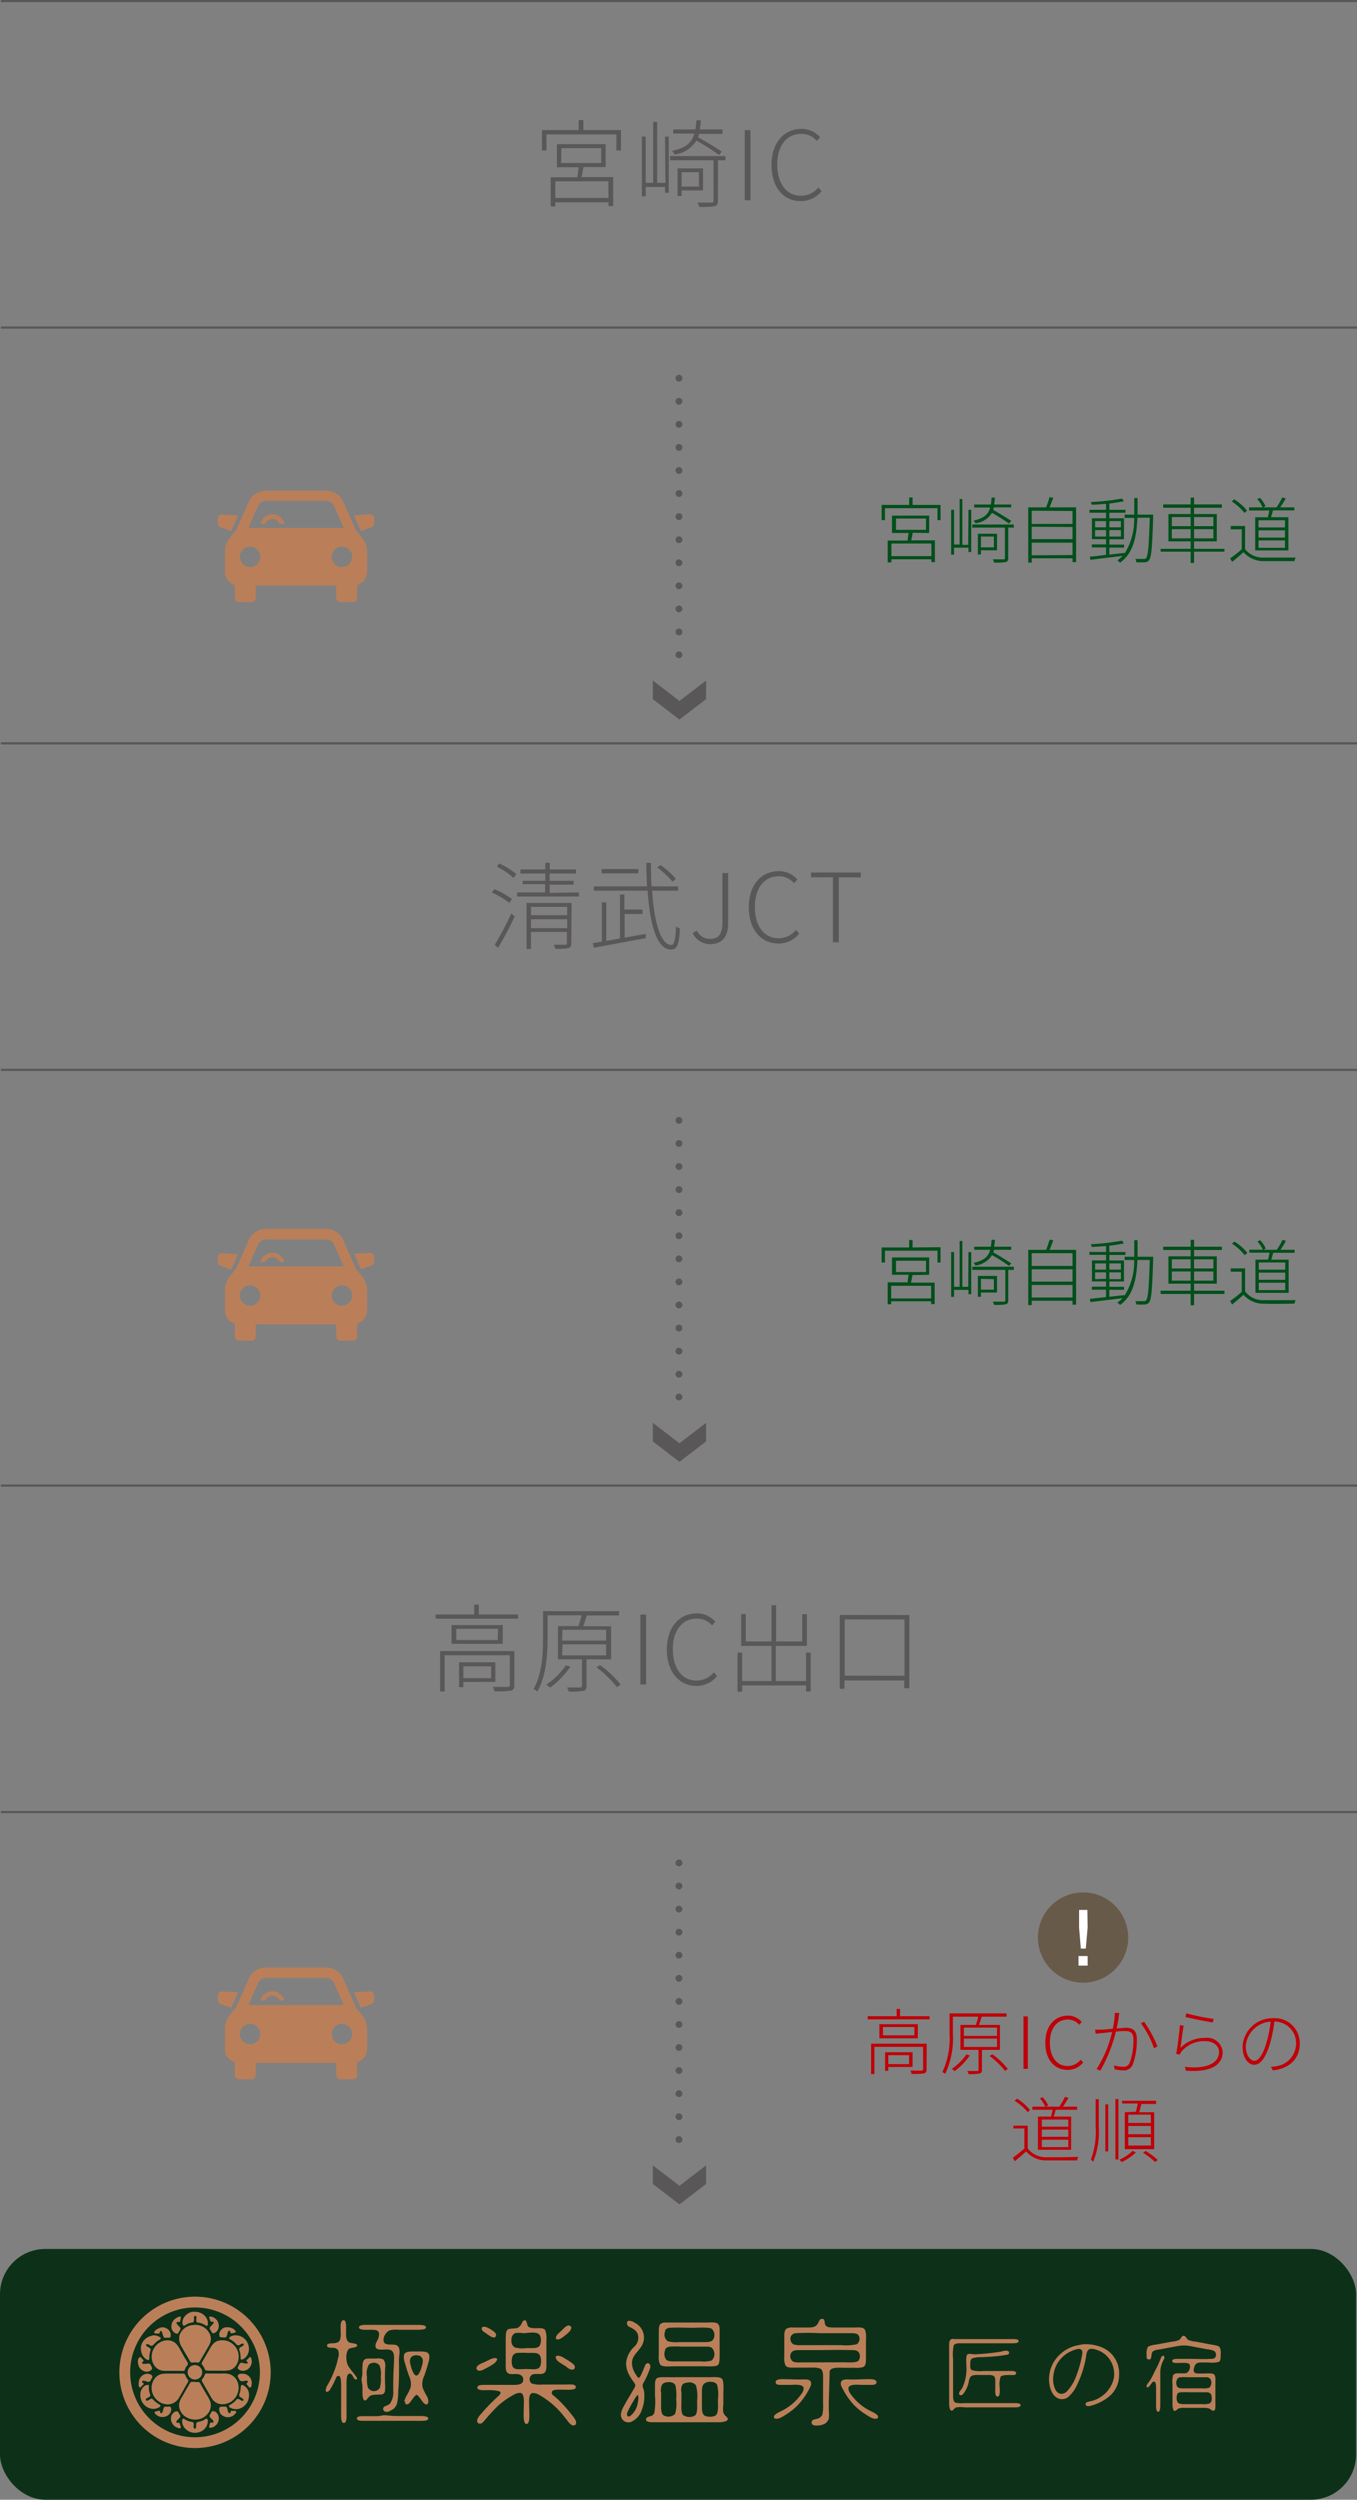 <?xml version="1.0" encoding="UTF-8"?>
<svg xmlns="http://www.w3.org/2000/svg" id="レイヤー_1" data-name="レイヤー 1" viewBox="0 0 163.57 301.2">
  <rect x="0" y="0" width="163.57" height="301.2" fill="#808080" stroke="none"/>
  <defs>
    <style>.cls-1,.cls-11{fill:#ba7f59;}.cls-2,.cls-5,.cls-6{fill:none;stroke:#595757;}.cls-2{stroke-miterlimit:10;stroke-width:0.26px;}.cls-3{fill:#595757;}.cls-4{fill:#004f1a;}.cls-5,.cls-6{stroke-linecap:round;stroke-linejoin:round;stroke-width:0.82px;}.cls-6{stroke-dasharray:0 2.78;}.cls-7{fill:#685a49;}.cls-8{fill:#fff;}.cls-9{fill:#bf0008;}.cls-10{fill:#0d3118;}.cls-11{fill-rule:evenodd;}</style>
  </defs>
  <path class="cls-1" d="M32.84,61.83A1.5,1.5,0,0,0,31.38,63h.56a1,1,0,0,1,.9-.6,1,1,0,0,1,.9.6h.55A1.5,1.5,0,0,0,32.84,61.83Z" transform="translate(0 0.13)"></path>
  <path class="cls-1" d="M28.68,62l-1.89-.13a.51.51,0,0,0-.53.5v.56a.51.51,0,0,0,.34.47l1.26.45Z" transform="translate(0 0.13)"></path>
  <path class="cls-1" d="M44.57,61.83,42.68,62l.82,1.85,1.27-.45a.5.5,0,0,0,.33-.47v-.56A.5.5,0,0,0,44.57,61.83Z" transform="translate(0 0.13)"></path>
  <path class="cls-1" d="M42.93,63.83l-1.49-3.37A2.28,2.28,0,0,0,39.3,59H32.07a2.29,2.29,0,0,0-2.15,1.51L28.49,63.7l-.8,1a2.65,2.65,0,0,0-.58,1.65v2.41a1.69,1.69,0,0,0,1.2,1.61v1.56a.49.49,0,0,0,.5.49h1.52a.49.49,0,0,0,.49-.49V70.43h9.72v1.49a.49.49,0,0,0,.5.49h1.52a.49.49,0,0,0,.49-.49V70.36a1.69,1.69,0,0,0,1.2-1.61V66.36a2.65,2.65,0,0,0-.61-1.69ZM31.07,60.92v0a1,1,0,0,1,1-.7H39.3a1,1,0,0,1,1,.7v0l1.14,2.56H29.94Zm-.93,7.28A1.23,1.23,0,1,1,31.37,67,1.24,1.24,0,0,1,30.14,68.2Zm11.08,0A1.23,1.23,0,1,1,42.45,67,1.23,1.23,0,0,1,41.22,68.2Z" transform="translate(0 0.13)"></path>
  <path class="cls-1" d="M32.84,150.82a1.51,1.51,0,0,0-1.46,1.12h.56a1,1,0,0,1,.9-.59,1,1,0,0,1,.9.59h.55A1.51,1.51,0,0,0,32.84,150.82Z" transform="translate(0 0.13)"></path>
  <path class="cls-1" d="M28.68,151l-1.89-.12a.5.5,0,0,0-.53.49v.56a.5.5,0,0,0,.34.47l1.26.45Z" transform="translate(0 0.13)"></path>
  <path class="cls-1" d="M44.57,150.83l-1.89.12.82,1.85,1.27-.45a.49.49,0,0,0,.33-.47v-.56A.49.49,0,0,0,44.57,150.83Z" transform="translate(0 0.13)"></path>
  <path class="cls-1" d="M42.93,152.82l-1.49-3.37a2.28,2.28,0,0,0-2.14-1.51H32.07a2.29,2.29,0,0,0-2.15,1.51l-1.43,3.24-.8,1a2.67,2.67,0,0,0-.58,1.65v2.41a1.69,1.69,0,0,0,1.2,1.61v1.56a.49.49,0,0,0,.5.49h1.52a.49.49,0,0,0,.49-.49v-1.49h9.72v1.49a.49.49,0,0,0,.5.49h1.52a.49.49,0,0,0,.49-.49v-1.56a1.69,1.69,0,0,0,1.2-1.61v-2.39a2.65,2.65,0,0,0-.61-1.69Zm-11.86-2.91v0a1,1,0,0,1,1-.7H39.3a1,1,0,0,1,1,.7v0l1.14,2.56H29.94Zm-.93,7.29a1.23,1.23,0,0,1,0-2.46,1.23,1.23,0,1,1,0,2.46Zm11.08,0A1.23,1.23,0,1,1,42.45,156,1.24,1.24,0,0,1,41.22,157.2Z" transform="translate(0 0.13)"></path>
  <path class="cls-1" d="M32.84,239.81a1.51,1.51,0,0,0-1.46,1.12h.56a1,1,0,0,1,.9-.59,1,1,0,0,1,.9.59h.55A1.51,1.51,0,0,0,32.84,239.81Z" transform="translate(0 0.13)"></path>
  <path class="cls-1" d="M28.68,239.94l-1.89-.12a.5.5,0,0,0-.53.49v.57a.52.52,0,0,0,.34.47l1.26.44Z" transform="translate(0 0.13)"></path>
  <path class="cls-1" d="M44.57,239.82l-1.89.12.82,1.85,1.27-.44a.51.51,0,0,0,.33-.47v-.57A.49.49,0,0,0,44.57,239.82Z" transform="translate(0 0.13)"></path>
  <path class="cls-1" d="M42.93,241.82l-1.49-3.38a2.27,2.27,0,0,0-2.14-1.5H32.07a2.28,2.28,0,0,0-2.15,1.5l-1.43,3.25-.8,1a2.67,2.67,0,0,0-.58,1.65v2.42a1.68,1.68,0,0,0,1.2,1.6v1.56a.49.49,0,0,0,.5.49h1.52a.49.49,0,0,0,.49-.49v-1.49h9.72v1.49a.49.49,0,0,0,.5.49h1.52a.49.49,0,0,0,.49-.49v-1.56a1.68,1.68,0,0,0,1.2-1.6v-2.4a2.7,2.7,0,0,0-.61-1.69ZM31.07,238.9v0a1,1,0,0,1,1-.7H39.3a1,1,0,0,1,1,.7v0l1.14,2.56H29.94Zm-.93,7.29A1.23,1.23,0,1,1,31.37,245,1.24,1.24,0,0,1,30.14,246.19Zm11.08,0A1.23,1.23,0,1,1,42.45,245,1.23,1.23,0,0,1,41.22,246.19Z" transform="translate(0 0.13)"></path>
  <line class="cls-2" x1="0.11" y1="0.13" x2="163.57" y2="0.13"></line>
  <line class="cls-2" x1="163.57" y1="39.47" x2="0.11" y2="39.47"></line>
  <line class="cls-2" x1="0.11" y1="89.57" x2="163.57" y2="89.57"></line>
  <line class="cls-2" x1="163.57" y1="128.91" x2="0.11" y2="128.91"></line>
  <line class="cls-2" x1="0.11" y1="179" x2="163.57" y2="179"></line>
  <line class="cls-2" x1="163.57" y1="218.34" x2="0.11" y2="218.34"></line>
  <path class="cls-3" d="M74.85,15.54V18H74.3V16.06H65.87V18h-.54V15.54h4.42v-1.2h.57v1.2ZM70.33,20c-.07.4-.15.84-.23,1.21h3.81v3.49h-.56v-.45H66.93v.49h-.55V21.23h3.21c.06-.37.11-.83.15-1.21H67.13V17.24H73V20Zm3,1.72H66.93v2h6.42Zm-5.69-2.21h4.83V17.72H67.66Z" transform="translate(0 0.13)"></path>
  <path class="cls-3" d="M80.16,16.33h.45v6.76h-.45V22.4H77.83v1.12h-.46V16.33h.46V21.9h.9V14.55h.48V21.9h1Zm7.28,2.85h-.9v4.88c0,.38-.09.56-.39.65a9.64,9.64,0,0,1-1.87.09,2,2,0,0,0-.21-.52c.82,0,1.49,0,1.7,0s.24-.07.24-.23V19.18H80.77v-.5h6.67Zm-.77-.64a27.16,27.16,0,0,0-2.73-1.73,3.58,3.58,0,0,1-2.63,1.67,1.35,1.35,0,0,0-.3-.42c1.67-.37,2.38-1,2.69-2.1H81.15v-.49h2.67a10.79,10.79,0,0,0,.12-1.11h.53a10.79,10.79,0,0,1-.12,1.11h2.74V16H84.25c0,.13-.07.27-.12.41A33.49,33.49,0,0,1,87,18.14Zm-4.51,4.27v.68h-.49V20.16h3.07v2.65Zm0-2.19v1.73h2.09V20.62Z" transform="translate(0 0.13)"></path>
  <path class="cls-3" d="M89.77,15.55h.69V24h-.69Z" transform="translate(0 0.13)"></path>
  <path class="cls-3" d="M93,19.75c0-2.69,1.49-4.35,3.63-4.35a2.91,2.91,0,0,1,2.21,1l-.39.45A2.35,2.35,0,0,0,96.59,16c-1.78,0-2.9,1.43-2.9,3.7s1.1,3.76,2.86,3.76a2.67,2.67,0,0,0,2.09-1l.39.44a3.14,3.14,0,0,1-2.51,1.2C94.44,24.12,93,22.44,93,19.75Z" transform="translate(0 0.13)"></path>
  <path class="cls-3" d="M61.39,108.66a10.22,10.22,0,0,0-2.11-1.25l.31-.4a9.31,9.31,0,0,1,2.12,1.19Zm-1.76,5.06a39.7,39.7,0,0,0,2-3.78l.41.35a41.73,41.73,0,0,1-2,3.78Zm.54-9.81a9.6,9.6,0,0,1,2.06,1.27l-.33.48a8.1,8.1,0,0,0-2-1.35Zm9.61,3.49v.49H62.33v-.49h3.38v-1H63V106h2.73v-.88h-3v-.49h3v-.8h.54v.8h3.16v.49H66.25V106h2.89v.46H66.25v1Zm-.92,6.12c0,.33-.08.51-.33.59a7.3,7.3,0,0,1-1.58.08,3.78,3.78,0,0,0-.19-.49c.65,0,1.2,0,1.37,0s.2,0,.2-.18v-1.36H64v2.06h-.53v-5.55h5.43ZM64,109.14v1h4.37v-1Zm4.37,2.57v-1.08H64v1.08Z" transform="translate(0 0.13)"></path>
  <path class="cls-3" d="M75.29,112.85l2.54-.45,0,.51-6.23,1.15-.16-.54,1.11-.19V108.6h.53v4.64l1.65-.29v-5.3h.53v1.81h2.18V110H75.29Zm3.31-5.66c.27,4,1.08,6.54,2.33,6.54.34,0,.49-.65.56-2.24a1.56,1.56,0,0,0,.47.27c-.11,1.91-.32,2.52-1.07,2.52-1.7,0-2.54-2.92-2.83-7.09H71.57v-.52H78c-.06-.89-.08-1.83-.1-2.83h.57c0,1,0,2,.07,2.83h3.2v.52Zm-1.66-2.09H72.52v-.52h4.42Zm4.12,1a11.39,11.39,0,0,0-1.83-1.71l.38-.29a10,10,0,0,1,1.86,1.66Z" transform="translate(0 0.13)"></path>
  <path class="cls-3" d="M83.5,112.3,84,112a1.71,1.71,0,0,0,1.6,1c1,0,1.48-.58,1.48-1.93v-6h.69v6.08c0,1.39-.59,2.48-2.15,2.48A2.29,2.29,0,0,1,83.5,112.3Z" transform="translate(0 0.13)"></path>
  <path class="cls-3" d="M90.26,109.19c0-2.69,1.49-4.35,3.63-4.35a2.94,2.94,0,0,1,2.22,1l-.4.45a2.39,2.39,0,0,0-1.82-.84c-1.78,0-2.9,1.43-2.9,3.71s1.1,3.76,2.86,3.76a2.68,2.68,0,0,0,2.09-1l.39.44a3.14,3.14,0,0,1-2.51,1.2C91.74,113.55,90.26,111.88,90.26,109.19Z" transform="translate(0 0.13)"></path>
  <path class="cls-3" d="M100.4,105.58H97.76V105h6v.59h-2.65v7.82h-.71Z" transform="translate(0 0.13)"></path>
  <path class="cls-3" d="M62.45,194.4v.51H52.52v-.51h4.64v-1.18h.55v1.18ZM62,202.91c0,.37-.09.55-.4.67a11.69,11.69,0,0,1-2,.08,1.91,1.91,0,0,0-.2-.53c.89,0,1.59,0,1.78,0s.27-.07.27-.23v-3.59H53.59v4.37h-.54v-4.87H62Zm-1.4-7.23v2.26H54.43v-2.26Zm-.56.45H55v1.36h5Zm-4.19,6.41v.62h-.51v-3h4.37v2.36Zm0-1.89v1.43h3.35v-1.43Z" transform="translate(0 0.13)"></path>
  <path class="cls-3" d="M70.7,199.8V203c0,.35-.08.52-.37.6a8.13,8.13,0,0,1-1.78.09,1.81,1.81,0,0,0-.2-.49h1.57c.19,0,.23-.07.23-.21V199.8H67.26v-4h2.47c.13-.39.28-.9.38-1.3H66v2.75c0,1.87-.14,4.56-1.23,6.43a2.27,2.27,0,0,0-.46-.29c1.05-1.83,1.15-4.33,1.15-6.15V194h9.16v.52H70.73c-.14.44-.29.91-.44,1.3h3.37v4Zm-1.94.89a11.27,11.27,0,0,1-2.44,2.52c-.1-.09-.33-.25-.46-.35a9,9,0,0,0,2.35-2.33Zm-1-3.14h5.3v-1.3H67.8Zm0,1.78h5.3V198H67.8Zm4.57,1.17a12.27,12.27,0,0,1,2.48,2.35l-.44.32a12.89,12.89,0,0,0-2.47-2.4Z" transform="translate(0 0.13)"></path>
  <path class="cls-3" d="M77.19,194.42h.69v8.42h-.69Z" transform="translate(0 0.13)"></path>
  <path class="cls-3" d="M80.38,198.63c0-2.69,1.49-4.36,3.63-4.36a2.91,2.91,0,0,1,2.21,1l-.39.45A2.35,2.35,0,0,0,84,194.9c-1.78,0-2.9,1.43-2.9,3.7s1.1,3.77,2.86,3.77a2.68,2.68,0,0,0,2.09-1l.39.44a3.14,3.14,0,0,1-2.51,1.2C81.86,203,80.38,201.32,80.38,198.63Z" transform="translate(0 0.13)"></path>
  <path class="cls-3" d="M97.72,199v4.68h-.56v-.73h-7.7v.76H88.9V199h.56v3.42H93v-4.23H89.34v-3.83h.55v3.29H93v-4.36h.55v4.36H96.7v-3.29h.56v3.83H93.51v4.23h3.65V199Z" transform="translate(0 0.13)"></path>
  <path class="cls-3" d="M109.61,194.47v8.82H109v-.94h-7.21v1h-.57v-8.89Zm-.58,7.32V195h-7.21v6.77Z" transform="translate(0 0.13)"></path>
  <path class="cls-4" d="M113.37,60.71v1.83H113V61.1h-6.33v1.44h-.4V60.71h3.32v-.9H110v.9ZM110,64.07c0,.31-.11.63-.17.91h2.86V67.6h-.42v-.34h-4.82v.37H107V65h2.41c0-.28.08-.62.11-.91h-2V62H112v2.09Zm2.27,1.29h-4.82v1.52h4.82ZM108,63.71h3.62V62.35H108Z" transform="translate(0 0.13)"></path>
  <path class="cls-4" d="M116.74,61.3h.33v5.08h-.33v-.52H115v.84h-.35V61.3H115v4.18h.67V60H116v5.52h.71Zm5.47,2.14h-.68v3.67c0,.28-.07.41-.29.48a7.25,7.25,0,0,1-1.41.07,1.79,1.79,0,0,0-.16-.39c.62,0,1.12,0,1.28,0s.18,0,.18-.17V63.44H117.2v-.37h5Zm-.59-.48a20.94,20.94,0,0,0-2.05-1.3,2.67,2.67,0,0,1-2,1.26,1,1,0,0,0-.22-.32c1.25-.28,1.78-.74,2-1.58h-1.92v-.36h2a6.59,6.59,0,0,0,.09-.83h.4a6.59,6.59,0,0,1-.09.83h2.06V61H119.8a2.81,2.81,0,0,1-.08.31c.74.41,1.68,1,2.18,1.33Zm-3.38,3.21v.51h-.37v-2.5h2.31v2Zm0-1.65v1.3h1.56v-1.3Z" transform="translate(0 0.13)"></path>
  <path class="cls-4" d="M129.71,61v6.6h-.43v-.46h-4.92v.52h-.42V61h2.16c.15-.38.32-.88.42-1.23l.44.08c-.14.38-.3.81-.45,1.15Zm-5.35.41V63h4.92V61.44Zm0,1.93v1.49h4.92V63.37Zm4.92,3.41V65.26h-4.92v1.52Z" transform="translate(0 0.13)"></path>
  <path class="cls-4" d="M139,62.12c-.11,3.7-.21,4.88-.49,5.24a.63.63,0,0,1-.54.26,9.68,9.68,0,0,1-1,0,1.22,1.22,0,0,0-.12-.4c.45,0,.86,0,1,0a.33.33,0,0,0,.31-.12c.22-.27.33-1.47.43-4.85h-1.49c-.1,2.3-.49,4.28-2.09,5.42a1.29,1.29,0,0,0-.33-.27,4.21,4.21,0,0,0,.63-.55l-3.87.47-.07-.39c.53,0,1.22-.12,1.95-.21v-.89h-1.71v-.36h1.71v-.64h-1.7V62.32h1.7v-.67h-2V61.3h2v-.73c-.58.06-1.18.1-1.72.12a2.13,2.13,0,0,0-.11-.33,27.2,27.2,0,0,0,3.75-.42l.24.32a17.24,17.24,0,0,1-1.76.28v.76h1.94v.35h-1.94v.67h1.76v2.53h-1.76v.64h1.77v.36h-1.77v.85l1.82-.21v.1a7.69,7.69,0,0,0,1.17-4.32h-1.15v-.39h1.16c0-.64,0-1.3,0-2h.4q0,1,0,2H139Zm-7,1.29h1.32v-.75H132Zm1.32,1.11v-.78H132v.78Zm.4-1.86v.75h1.39v-.75Zm1.39,1.08h-1.39v.78h1.39Z" transform="translate(0 0.13)"></path>
  <path class="cls-4" d="M147.59,66.34h-3.66V67.7h-.41V66.34H139.9V66h3.62V65.1h-2.68V61.81h2.68v-.76h-3.31v-.4h3.31v-.82h.41v.82h3.35v.4h-3.35v.76h2.74V65.1h-2.74V66h3.66Zm-6.34-3.07h2.27v-1.1h-2.27Zm2.27,1.47V63.63h-2.27v1.11Zm.41-2.57v1.1h2.33v-1.1Zm2.33,1.46h-2.33v1.11h2.33Z" transform="translate(0 0.13)"></path>
  <path class="cls-4" d="M150.08,66.05a2.78,2.78,0,0,0,2.34,1c.89,0,2.82,0,3.76,0a1.15,1.15,0,0,0-.14.43c-.9,0-2.71,0-3.61,0a3.19,3.19,0,0,1-2.54-1.08c-.43.39-.9.79-1.37,1.18l-.24-.43a15.16,15.16,0,0,0,1.4-1.1V63.65h-1.33v-.4h1.73ZM150,61.67a6.33,6.33,0,0,0-1.53-1.38l.29-.26a6.12,6.12,0,0,1,1.56,1.37Zm2.82.53c.06-.24.13-.56.18-.82h-2.44V61h1.63a4,4,0,0,0-.65-1l.33-.14a3.4,3.4,0,0,1,.67,1l-.29.14h1.62a8.51,8.51,0,0,0,.69-1.19l.42.12a10.89,10.89,0,0,1-.67,1.07h1.71v.37h-2.58c-.07.28-.16.57-.23.82h2.09v4h-4v-4Zm2.07.36h-3.19v.86h3.19Zm0,1.21h-3.19v.87h3.19Zm0,1.22h-3.19v.89h3.19Z" transform="translate(0 0.13)"></path>
  <path class="cls-4" d="M113.37,150.15V152H113v-1.43h-6.33V152h-.4v-1.82h3.32v-.9H110v.9Zm-3.4,3.36c0,.3-.11.63-.17.91h2.86V157h-.42v-.34h-4.82v.37H107v-2.65h2.41c0-.28.08-.63.11-.91h-2v-2.09H112v2.09Zm2.27,1.29h-4.82v1.52h4.82ZM108,153.14h3.62v-1.36H108Z" transform="translate(0 0.13)"></path>
  <path class="cls-4" d="M116.74,150.74h.33v5.07h-.33v-.52H115v.84h-.35v-5.39H115v4.18h.67V149.4H116v5.52h.71Zm5.47,2.14h-.68v3.66c0,.29-.07.42-.29.49a7.25,7.25,0,0,1-1.41.07,1.61,1.61,0,0,0-.16-.39H121c.14,0,.18-.05.18-.17v-3.66H117.2v-.38h5Zm-.59-.48a19.21,19.21,0,0,0-2.05-1.3,2.72,2.72,0,0,1-2,1.26.91.91,0,0,0-.22-.32c1.25-.28,1.78-.74,2-1.58h-1.92v-.37h2a6.39,6.39,0,0,0,.09-.83h.4a6.39,6.39,0,0,1-.09.83h2.06v.37H119.8c0,.1,0,.21-.08.31.74.41,1.68,1,2.18,1.33Zm-3.38,3.21v.51h-.37v-2.51h2.31v2Zm0-1.65v1.3h1.56V154Z" transform="translate(0 0.13)"></path>
  <path class="cls-4" d="M129.71,150.47v6.6h-.43v-.47h-4.92v.53h-.42v-6.66h2.16c.15-.38.32-.89.42-1.23l.44.07c-.14.39-.3.82-.45,1.16Zm-5.35.4v1.54h4.92v-1.54Zm0,1.94v1.49h4.92v-1.49Zm4.92,3.4V154.7h-4.92v1.51Z" transform="translate(0 0.13)"></path>
  <path class="cls-4" d="M139,151.56c-.11,3.7-.21,4.88-.49,5.23a.61.61,0,0,1-.54.26,9.26,9.26,0,0,1-1,0,1.15,1.15,0,0,0-.12-.4c.45,0,.86,0,1,0a.35.35,0,0,0,.31-.11c.22-.28.33-1.47.43-4.85h-1.49c-.1,2.3-.49,4.28-2.09,5.42a1.14,1.14,0,0,0-.33-.28,3.66,3.66,0,0,0,.63-.54l-3.87.47-.07-.39,1.95-.21v-.89h-1.71v-.36h1.71v-.64h-1.7v-2.53h1.7v-.67h-2v-.35h2V150c-.58.06-1.18.09-1.72.12a1.83,1.83,0,0,0-.11-.33,28.68,28.68,0,0,0,3.75-.43l.24.33a17.51,17.51,0,0,1-1.76.27v.77h1.94v.35h-1.94v.67h1.76v2.53h-1.76v.64h1.77v.36h-1.77v.84l1.82-.2V156a7.66,7.66,0,0,0,1.17-4.31h-1.15v-.39h1.16c0-.65,0-1.3,0-2h.4c0,.68,0,1.33,0,2H139Zm-7,1.29h1.32v-.75H132Zm1.32,1.11v-.78H132V154Zm.4-1.86v.75h1.39v-.75Zm1.39,1.08h-1.39V154h1.39Z" transform="translate(0 0.13)"></path>
  <path class="cls-4" d="M147.59,155.78h-3.66v1.36h-.41v-1.36H139.9v-.39h3.62v-.85h-2.68v-3.29h2.68v-.77h-3.31v-.39h3.31v-.83h.41v.83h3.35v.39h-3.35v.77h2.74v3.29h-2.74v.85h3.66Zm-6.34-3.07h2.27v-1.1h-2.27Zm2.27,1.47v-1.11h-2.27v1.11Zm.41-2.57v1.1h2.33v-1.1Zm2.33,1.46h-2.33v1.11h2.33Z" transform="translate(0 0.13)"></path>
  <path class="cls-4" d="M150.08,155.48a2.73,2.73,0,0,0,2.34,1.05c.89,0,2.82,0,3.76,0a1.16,1.16,0,0,0-.14.42c-.9,0-2.71.05-3.61,0a3.15,3.15,0,0,1-2.54-1.07c-.43.39-.9.79-1.37,1.18l-.24-.43a17.08,17.08,0,0,0,1.4-1.1v-2.43h-1.33v-.4h1.73Zm-.05-4.37a6.16,6.16,0,0,0-1.53-1.39l.29-.25a5.76,5.76,0,0,1,1.56,1.37Zm2.82.53c.06-.25.13-.57.18-.83h-2.44v-.36h1.63a4,4,0,0,0-.65-1l.33-.14a3.37,3.37,0,0,1,.67,1l-.29.15h1.62a8.07,8.07,0,0,0,.69-1.2l.42.12a10,10,0,0,1-.67,1.08h1.71v.36h-2.58c-.07.29-.16.58-.23.83h2.09v4h-4v-4Zm2.07.35h-3.19v.87h3.19Zm0,1.22h-3.19v.87h3.19Zm0,1.22h-3.19v.89h3.19Z" transform="translate(0 0.13)"></path>
  <line class="cls-5" x1="81.84" y1="45.57" x2="81.84" y2="45.57"></line>
  <line class="cls-6" x1="81.84" y1="48.35" x2="81.84" y2="77.51"></line>
  <line class="cls-5" x1="81.84" y1="78.9" x2="81.84" y2="78.9"></line>
  <polygon class="cls-3" points="85.11 84.24 81.9 86.7 78.69 84.24 78.69 82 81.9 84.46 85.11 82 85.11 84.24"></polygon>
  <line class="cls-5" x1="81.84" y1="135" x2="81.84" y2="135"></line>
  <line class="cls-6" x1="81.84" y1="137.78" x2="81.84" y2="166.94"></line>
  <line class="cls-5" x1="81.84" y1="168.33" x2="81.84" y2="168.33"></line>
  <polygon class="cls-3" points="85.11 173.68 81.9 176.14 78.69 173.68 78.69 171.44 81.9 173.9 85.11 171.44 85.11 173.68"></polygon>
  <line class="cls-5" x1="81.84" y1="224.47" x2="81.84" y2="224.47"></line>
  <line class="cls-6" x1="81.84" y1="227.25" x2="81.84" y2="256.41"></line>
  <line class="cls-5" x1="81.84" y1="257.8" x2="81.84" y2="257.8"></line>
  <polygon class="cls-3" points="85.11 263.15 81.9 265.61 78.69 263.15 78.69 260.91 81.9 263.37 85.11 260.91 85.11 263.15"></polygon>
  <circle class="cls-7" cx="130.55" cy="233.46" r="5.44"></circle>
  <path class="cls-8" d="M131.1,236.71H130v-1.15h1.1Zm0-4.58-.22,2.53h-.6l-.21-2.53V230h1Z" transform="translate(0 0.13)"></path>
  <path class="cls-9" d="M112.05,242.81v.38h-7.46v-.38h3.49v-.88h.41v.88Zm-.36,6.39c0,.28-.07.42-.3.5a8.77,8.77,0,0,1-1.5.06,2.48,2.48,0,0,0-.15-.4c.67,0,1.19,0,1.33,0s.2-.05.2-.17V246.5H105.4v3.28H105v-3.66h6.7Zm-1.06-5.43v1.7H106v-1.7Zm-.41.34h-3.79v1h3.79Zm-3.15,4.81v.47h-.38v-2.24H110v1.77Zm0-1.42v1.08h2.51V247.5Z" transform="translate(0 0.13)"></path>
  <path class="cls-9" d="M118.36,246.87v2.39c0,.26-.06.39-.28.45a5.84,5.84,0,0,1-1.33.07,1.6,1.6,0,0,0-.15-.37h1.18c.14,0,.17-.06.17-.16v-2.39h-2.18v-3h1.86a10.11,10.11,0,0,0,.29-1h-3.06v2.07a10.11,10.11,0,0,1-.92,4.82,1.71,1.71,0,0,0-.35-.21,9.63,9.63,0,0,0,.87-4.62v-2.45h6.87v.39h-3c-.1.33-.21.69-.33,1h2.53v3Zm-1.46.67a8.19,8.19,0,0,1-1.83,1.88l-.34-.26a7,7,0,0,0,1.76-1.75Zm-.72-2.36h4v-1h-4Zm0,1.33h4v-1h-4Zm3.43.88a9.16,9.16,0,0,1,1.87,1.77l-.33.24a9.73,9.73,0,0,0-1.86-1.8Z" transform="translate(0 0.13)"></path>
  <path class="cls-9" d="M123.37,242.83h.52v6.32h-.52Z" transform="translate(0 0.13)"></path>
  <path class="cls-9" d="M126,246c0-2,1.12-3.26,2.72-3.26a2.19,2.19,0,0,1,1.67.76l-.3.34a1.78,1.78,0,0,0-1.37-.63c-1.33,0-2.17,1.07-2.17,2.78s.82,2.82,2.15,2.82a2,2,0,0,0,1.56-.76l.3.33a2.36,2.36,0,0,1-1.89.9C127.06,249.26,126,248,126,246Z" transform="translate(0 0.13)"></path>
  <path class="cls-9" d="M134.85,242.83c0,.23-.13.88-.25,1.44.47,0,.9-.07,1.12-.07.69,0,1.31.22,1.31,1.35a8.33,8.33,0,0,1-.5,3.1,1.12,1.12,0,0,1-1.18.68,4.42,4.42,0,0,1-1-.13l-.07-.47a4,4,0,0,0,1.07.17.78.78,0,0,0,.82-.49,7.7,7.7,0,0,0,.45-2.81c0-.85-.41-1-1-1-.25,0-.67,0-1.12.07a17.67,17.67,0,0,1-1.87,4.69l-.45-.18a14.15,14.15,0,0,0,1.87-4.47c-.54.06-1,.12-1.31.13l-.67.09-.06-.5h.68c.3,0,.87-.06,1.44-.11a9.52,9.52,0,0,0,.25-1.91l.52,0C134.9,242.55,134.87,242.69,134.85,242.83Zm4.67,3.62-.42.21a11.14,11.14,0,0,0-1.58-3l.38-.19A14.39,14.39,0,0,1,139.52,246.45Z" transform="translate(0 0.13)"></path>
  <path class="cls-9" d="M142.29,246.62a4.11,4.11,0,0,1,3-1.2,1.86,1.86,0,0,1,2.09,1.72c0,1.52-1.43,2.47-4.43,2.23l-.13-.46c2.81.32,4.12-.56,4.12-1.79,0-.76-.71-1.31-1.67-1.31a3.57,3.57,0,0,0-2.84,1.24,1.36,1.36,0,0,0-.23.39l-.43-.1c.17-.76.39-2.65.45-3.45l.46.06C142.54,244.6,142.39,246,142.29,246.62Zm4-3.49-.11.43c-.79-.12-2.64-.49-3.3-.67l.13-.43A24.41,24.41,0,0,0,146.29,243.13Z" transform="translate(0 0.13)"></path>
  <path class="cls-9" d="M153.44,249.34l-.25-.43a6.47,6.47,0,0,0,.7-.08,2.79,2.79,0,0,0,2.34-2.72,2.61,2.61,0,0,0-2.62-2.66,16.85,16.85,0,0,1-.51,2.6c-.53,1.79-1.19,2.61-1.91,2.61s-1.41-.78-1.41-2.19a3.59,3.59,0,0,1,3.67-3.42,3,3,0,0,1,3.22,3.07C156.67,247.94,155.43,249.1,153.44,249.34Zm-2.23-1.16c.43,0,1-.6,1.46-2.24a13.44,13.44,0,0,0,.49-2.48,3.2,3.2,0,0,0-3,3C150.2,247.66,150.79,248.18,151.21,248.18Z" transform="translate(0 0.13)"></path>
  <path class="cls-9" d="M123.88,258.75a2.78,2.78,0,0,0,2.34,1.05c.89,0,2.82,0,3.76-.05a1.15,1.15,0,0,0-.14.43c-.9,0-2.71,0-3.61,0a3.19,3.19,0,0,1-2.54-1.08c-.43.39-.9.79-1.37,1.18l-.24-.42a17.33,17.33,0,0,0,1.4-1.11v-2.42h-1.33V256h1.73Zm0-4.38A6.33,6.33,0,0,0,122.3,253l.29-.26a6.12,6.12,0,0,1,1.56,1.37Zm2.82.53c.06-.24.13-.56.18-.82h-2.44v-.37H126a4,4,0,0,0-.65-1l.33-.14a3.4,3.4,0,0,1,.67,1l-.29.14h1.62a8.51,8.51,0,0,0,.69-1.19l.42.12a10.89,10.89,0,0,1-.67,1.07h1.71v.37h-2.58c-.07.28-.16.57-.23.82h2.09v4h-4v-4Zm2.07.36h-3.19v.86h3.19Zm0,1.21h-3.19v.87h3.19Zm0,1.22h-3.19v.89h3.19Z" transform="translate(0 0.13)"></path>
  <path class="cls-9" d="M132.07,252.81h.37v3.33a9.46,9.46,0,0,1-.67,4.2,2.26,2.26,0,0,0-.28-.25,9.51,9.51,0,0,0,.58-3.95Zm1.17.62h.34v5.67h-.34Zm1.21-.64h.36v7.28h-.36Zm2.47,6.44a6.58,6.58,0,0,1-1.71,1.15l-.28-.28a5.27,5.27,0,0,0,1.59-1.07Zm0-4.91c.08-.29.16-.66.22-1h-1.88V253h4.09v.38h-1.76c-.09.32-.18.68-.27,1h1.8v4.45h-3.54v-4.45Zm1.79.35H136v1h2.74Zm0,1.36H136v1h2.74Zm0,1.36H136v1h2.74Zm-.62,1.65a9.08,9.08,0,0,1,1.46,1.09l-.32.24a9.26,9.26,0,0,0-1.45-1.11Z" transform="translate(0 0.13)"></path>
  <rect class="cls-10" y="270.98" width="163.46" height="30.22" rx="5.46"></rect>
  <path class="cls-11" d="M114.92,281.71c.26,0,.71,0,1,0h6.1c.29,0,.76,0,.76.25s-.43.25-.73.26c-1,0-2,0-2.93,0h-2.93c-.5,0-1-.07-1.23.24a5.63,5.63,0,0,0-.08,1.63v3.44c0,.26,0,.55,0,.84,0,.47,0,.84.28,1a3.19,3.19,0,0,0,1,.06h6.09c.34,0,.77,0,.77.25s-.47.26-.74.26h-6a3.55,3.55,0,0,0-1,0,.81.81,0,0,0-.3.21c-.07.07-.13.2-.31.18s-.26-.5-.26-.84c0-2.2,0-4.37,0-6.59,0-.61-.1-1.23.52-1.22A0,0,0,0,0,114.92,281.71Z" transform="translate(0 0.13)"></path>
  <path class="cls-11" d="M130.68,282.33a5.19,5.19,0,0,1,1.75.24,3.6,3.6,0,0,1,1.29.69,3.38,3.38,0,0,1,1.17,2.8,3.32,3.32,0,0,1-1.31,2.66,6,6,0,0,1-2,1c-.2.06-.68.16-.72-.12s.24-.31.46-.37a3.7,3.7,0,0,0,2.94-2.8,3.11,3.11,0,0,0-.69-2.51,3,3,0,0,0-1.51-.95,1.29,1.29,0,0,0-.7-.06c-.42.13-.41.78-.51,1.27a12.75,12.75,0,0,1-1,3,4.14,4.14,0,0,1-1.14,1.55,1.26,1.26,0,0,1-1,.19c-.94-.26-1.36-1.56-1.24-2.77a4,4,0,0,1,.73-1.95,4.4,4.4,0,0,1,2.92-1.78C130.27,282.37,130.48,282.35,130.68,282.33Zm-1.51.82a3.7,3.7,0,0,0-1.66,1.4,3.63,3.63,0,0,0-.53,1.51,2.93,2.93,0,0,0,.23,1.73.91.91,0,0,0,.65.52,1,1,0,0,0,.8-.36,5.22,5.22,0,0,0,1.08-1.83,13.32,13.32,0,0,0,.65-2.25c.05-.24.14-.65,0-.83a.46.46,0,0,0-.42-.14A2.86,2.86,0,0,0,129.17,283.15Z" transform="translate(0 0.13)"></path>
  <path class="cls-11" d="M121.18,283.11c.17,0,.44,0,.45.24s-.22.24-.38.27a16.88,16.88,0,0,1-1.69.2l-1.19.07a3.61,3.61,0,0,0-1.14.13c-.26.13-.28.37-.28.77s0,.56.23.68a3.83,3.83,0,0,0,1.34.09h1.4c.48,0,.92,0,1.38,0s1.17-.08,1.18.24-.45.24-.76.24-.92,0-1.1.19a2.8,2.8,0,0,0-.12,1.27c0,.37.09,1.14-.26,1.14s-.27-.73-.27-1.1v-.69c0-.33,0-.63-.28-.74a1.36,1.36,0,0,0-.6-.07h-.67c-.66,0-1.27-.08-1.48.28a2.21,2.21,0,0,0-.19.66,3.59,3.59,0,0,1-.52,1.17,1.06,1.06,0,0,1-.19.23.33.33,0,0,1-.3.09c-.19-.06-.16-.32,0-.52s.22-.32.3-.46a5.41,5.41,0,0,0,.44-2.59c0-.45-.09-1.21.17-1.37a1.09,1.09,0,0,1,.55,0,3.83,3.83,0,0,0,.6,0,28.39,28.39,0,0,0,2.84-.3A4.1,4.1,0,0,1,121.18,283.11Z" transform="translate(0 0.13)"></path>
  <path class="cls-11" d="M142.62,281.32c.17,0,.28.08.36.21a.92.92,0,0,0,.26.29,3.24,3.24,0,0,0,.95.21c.64.12,1.28.25,1.93.36.39.07.77.11.92.34a1.74,1.74,0,0,1,.1.84c0,.39,0,.72-.2.88a3.41,3.41,0,0,1-1.29.08H145c-.44,0-.71,0-.9.25a.93.93,0,0,0-.16.36c-.12.37-.08.68.38.72H145c.45,0,1.16-.08,1.36.13s.14.69.14,1.07,0,.78,0,1.17,0,.78,0,1.2.07.88-.25.92c-.12,0-.21-.08-.3-.14a1.28,1.28,0,0,0-.27-.16,3.34,3.34,0,0,0-.87-.05H143a3.11,3.11,0,0,0-.9.06c-.18.07-.34.33-.53.3s-.25-.53-.24-.93c0-.72,0-1.53,0-2.26a3.11,3.11,0,0,1,.07-1.09.53.53,0,0,1,.15-.15c.32-.2,1.15,0,1.52-.15a.91.91,0,0,0,.33-1c-.15-.25-.67-.2-1.1-.2s-1,.08-1-.23.6-.25,1.11-.25,1,0,1.33,0c.6,0,1.33.05,2,0,.39,0,.67,0,.79-.27a.58.58,0,0,0-.15-.67,2.47,2.47,0,0,0-.86-.22l-1.82-.34a5,5,0,0,0-1-.12,5.86,5.86,0,0,0-1,.12l-1.82.34c-.42.07-.85.09-1,.38s0,.85-.37.85-.28-.25-.3-.56,0-.79.21-1a2.76,2.76,0,0,1,.89-.23l1.91-.35a3,3,0,0,0,.9-.21C142.35,281.69,142.39,281.37,142.62,281.32Zm-.71,5.19a1,1,0,0,0-.06.84c.15.35.59.3,1.1.3h1.92a2.4,2.4,0,0,0,.9-.08.89.89,0,0,0,.16-1,.6.6,0,0,0-.57-.26c-.76,0-1.46,0-2.18,0a6.45,6.45,0,0,0-.88,0A.53.53,0,0,0,141.91,286.51Zm0,1.84a1.26,1.26,0,0,0,0,.9c.14.33.57.3,1.1.3h1.92a2.37,2.37,0,0,0,.9-.09.72.72,0,0,0,.23-.63c0-.5-.18-.7-.63-.71-.76,0-1.47,0-2.18,0a8.77,8.77,0,0,0-.89,0A.55.55,0,0,0,141.88,288.35Z" transform="translate(0 0.13)"></path>
  <path class="cls-11" d="M140.27,283.73c.15.15.06.35,0,.47a3.21,3.21,0,0,0-.41,1.37c0,1.27,0,2.52,0,3.9,0,.36,0,1-.25,1s-.26-.46-.26-.77c0-.74,0-1.32,0-2.06,0-.29,0-.75-.21-.8s-.31.19-.43.34-.28.42-.45.33.06-.42.11-.48l.3-.41a9.29,9.29,0,0,0,.48-.94c.17-.34.33-.6.48-.94.06-.14.14-.33.21-.51S140,283.66,140.27,283.73Z" transform="translate(0 0.13)"></path>
  <path class="cls-11" d="M100,285.63c.09-.58,1.13-.46,1.89-.46l1.13,0a2.83,2.83,0,0,0,1.06-.1c.32-.2.3-.68.3-1.15v-2.26a2.44,2.44,0,0,0-.11-1.05c-.21-.36-.74-.31-1.28-.29-.84,0-1.56,0-2.34,0-.55,0-1,0-1.16-.31s0-.79-.43-.73c-.26,0-.33.28-.44.49-.24.45-.55.55-1.24.55s-1.16,0-1.74,0a1.6,1.6,0,0,0-.79.11c-.3.16-.31.57-.31,1v2.36a2.29,2.29,0,0,0,.14,1.09c.2.29.57.27,1.09.27.72,0,1.4,0,2.11,0a2.52,2.52,0,0,1,1,.12c.4.24.33.88.33,1.51,0,1,0,1.78,0,2.72a4.88,4.88,0,0,1-.08,1.31,1,1,0,0,1-.4.42c-.28.15-.9.11-.9.5s.34.4.66.4a2.17,2.17,0,0,0,.88-.19,1.12,1.12,0,0,0,.53-.64,4.53,4.53,0,0,0,0-1v-1.05C99.92,288.72,100,286,100,285.63Zm-4.64-4.31A.74.74,0,0,1,96,281a26.52,26.52,0,0,1,2.82,0c.31,0,.61,0,.91,0,.91,0,1.88,0,2.83,0,.52,0,.91.05,1,.43a.77.77,0,0,1-.31.91,6.2,6.2,0,0,1-1.87.1H96.49a2.39,2.39,0,0,1-.87-.1A.8.8,0,0,1,95.36,281.32Zm1.18,3.2a2.49,2.49,0,0,1-.92-.08.8.8,0,0,1-.29-1c.11-.25.32-.36.72-.4.57,0,1.3,0,1.92,0,1.57,0,3.14-.05,4.74,0,.44,0,.59.06.74.2a.84.84,0,0,1,0,1.1c-.31.25-1.23.17-1.85.17Z" transform="translate(0 0.13)"></path>
  <path class="cls-11" d="M43,286.57c-.28.05-.34-.17-.43-.32s-.21-.38-.41-.38c-.39,0-.39.76-.39,1.27v3.33c0,.47.08,1.33-.31,1.35s-.34-.82-.34-1.25c0-1.22,0-1.94,0-3.14,0-.45,0-1.26-.29-1.28s-.32.26-.41.44a11.07,11.07,0,0,1-.59,1.13c-.1.17-.28.41-.48.33s0-.45,0-.58a11.61,11.61,0,0,0,1.25-2.83c.05-.2.1-.43.16-.67a1.43,1.43,0,0,0,0-.91.75.75,0,0,0-.65-.3c-.34,0-.68,0-.69-.26s.34-.26.53-.28c.6,0,1-.09,1.08-.6.15-.66-.16-1.82.24-2.15.4-.17.45.34.45.8,0,.85-.12,1.63.44,1.87.21.09.87.06.89.33s-.65.27-.89.37-.41.48-.41,1.05A2.29,2.29,0,0,0,42,285a8.73,8.73,0,0,0,.59.77l.29.39C42.94,286.25,43.09,286.4,43,286.57Z" transform="translate(0 0.13)"></path>
  <path class="cls-11" d="M80.2,279.72c1.54,0,3.28,0,4.9,0,.48,0,1.24-.1,1.47.19a.92.92,0,0,1,.17.49c0,.22,0,.43,0,.66v2.6c0,.5,0,.95-.2,1.17s-1.05.16-1.63.16H81.28c-.59,0-1.43.12-1.71-.21a2.11,2.11,0,0,1-.16-1.13v-2.52c0-.48,0-.94.14-1.18A.83.83,0,0,1,80.2,279.72Zm0,1a1,1,0,0,0,.29,1.25,3.82,3.82,0,0,0,1.33.11h2.9c.54,0,1,0,1.2-.26a1,1,0,0,0-.14-1.35,1,1,0,0,0-.49-.12c-.68-.05-1.26,0-1.89,0-.8,0-1.79-.06-2.53,0A.73.73,0,0,0,80.15,280.68Zm0,2.28a1.19,1.19,0,0,0,.1,1.19c.25.25.78.21,1.34.21h2.84a3.36,3.36,0,0,0,1.3-.11,1.05,1.05,0,0,0,0-1.54,1,1,0,0,0-.52-.13c-1.08,0-2.1,0-3.17,0a10.8,10.8,0,0,0-1.28,0A.73.73,0,0,0,80.15,283Z" transform="translate(0 0.13)"></path>
  <path class="cls-11" d="M46.09,280c.34,0,.88,0,1.37,0h2.77c.43,0,1.1,0,1.12.28s-.5.29-.9.31c-.87,0-1.52,0-2.38,0a3.45,3.45,0,0,0-1.11.07,1.39,1.39,0,0,0-.7.9.82.82,0,0,0,0,.47c.17.57,1.28.17,1.65.49s.24.9.19,1.44a7.48,7.48,0,0,0,0,.83c0,1,0,2.16-.1,3.23a6,6,0,0,1-.16,1.51,1.32,1.32,0,0,1-.77.8.76.76,0,0,1-.56.14.36.36,0,0,1-.33-.36c0-.35.56-.36.82-.61a2.38,2.38,0,0,0,.4-1.54c0-1.09,0-2,.08-3.11,0-.73.16-1.55-.36-1.8s-1.64.18-1.83-.35c-.11-.33.08-.59.21-.86a1.47,1.47,0,0,0,.18-.89c-.13-.4-.64-.36-1.18-.36-.32,0-1.23.07-1.23-.29s.85-.3,1.3-.3C45.14,280,45.59,280,46.09,280Z" transform="translate(0 0.13)"></path>
  <path class="cls-11" d="M44.27,284.06c.28,0,.68,0,1.08,0a1.38,1.38,0,0,1,.89.13,1.32,1.32,0,0,1,.19.95,20.36,20.36,0,0,0,0,2.21c0,.5,0,.9-.31,1s-1,0-1.42.16c-.22.1-.32.29-.5.48-.34.35-.49-.13-.51-.65,0-.34,0-.76,0-1.05a4.38,4.38,0,0,1-.11-.72,4.89,4.89,0,0,1,.09-.53,5.22,5.22,0,0,0,0-.58C43.72,284.76,43.61,284.15,44.27,284.06Zm.2.72a2.16,2.16,0,0,0-.23,1.5,4.17,4.17,0,0,0,.1,1.27.84.84,0,0,0,1.44.05,3.75,3.75,0,0,0,.12-1.35,2.94,2.94,0,0,0-.14-1.35.84.84,0,0,0-.81-.33A.89.89,0,0,0,44.47,284.78Z" transform="translate(0 0.13)"></path>
  <path class="cls-11" d="M81.57,286.3c.42,0,.94,0,1.37,0s.87,0,1.34,0,.85,0,1.35,0,1.17-.07,1.41.22.15,1.37.15,2v1.06a3.4,3.4,0,0,0,0,1,1.28,1.28,0,0,0,.27.4c.1.1.28.2.26.41s-.57.34-1,.34-.92,0-1.3,0l-1.32,0c-.46,0-.9,0-1.28,0-.81,0-1.7,0-2.62,0-.34,0-.81,0-1.33,0s-1,0-1-.34.53-.34.74-.47a.79.79,0,0,0,.25-.27,7.7,7.7,0,0,0,.09-2.12v-1.12c0-.39,0-.71.17-.92s.65-.19,1.1-.19S81.16,286.32,81.57,286.3ZM85,287c-.34.18-.39.57-.39,1.07v1.8c0,.59.07.94.39,1.1a1.74,1.74,0,0,0,1.17,0c.48-.24.37-1.16.37-2a4.89,4.89,0,0,0-.1-1.75c-.17-.32-.55-.38-1-.36A1.36,1.36,0,0,0,85,287Zm-5.31,1.06v1c0,.62-.08,1.5.24,1.8a1.16,1.16,0,0,0,1.44-.12,4.18,4.18,0,0,0,.14-1.7,6.5,6.5,0,0,0-.09-1.75c-.2-.41-.73-.43-1.08-.37C79.72,287,79.66,287.44,79.65,288.07Zm2.45,0v1c0,.6-.09,1.48.19,1.8a1.36,1.36,0,0,0,1.46.05c.32-.3.24-1.19.24-1.77a5.14,5.14,0,0,0-.14-1.86,1.05,1.05,0,0,0-1.1-.31C82.19,287,82.1,287.42,82.1,288Z" transform="translate(0 0.13)"></path>
  <path class="cls-11" d="M96.89,286.57c.3,0,.74,0,.85.31s-.09.64-.22.88a8.29,8.29,0,0,1-1.44,2,7.49,7.49,0,0,1-1.27,1,5.71,5.71,0,0,1-.72.43c-.16.08-.74.26-.8-.07s.69-.63,1-.79a6.33,6.33,0,0,0,2.35-2.07,1,1,0,0,0,.23-.65c-.09-.52-1.13-.38-1.68-.38h-1c-.34,0-.69,0-.7-.33,0-.46,1-.35,1.54-.35C95.7,286.57,96.34,286.6,96.89,286.57Z" transform="translate(0 0.13)"></path>
  <path class="cls-11" d="M102.24,286.57c-.31,0-.74,0-.86.31s.1.64.23.88a8.26,8.26,0,0,0,1.43,2,7.9,7.9,0,0,0,1.27,1,7.6,7.6,0,0,0,.72.43c.17.08.75.26.81-.07s-.7-.63-1-.79a6.33,6.33,0,0,1-2.35-2.07,1,1,0,0,1-.22-.65c.09-.52,1.13-.38,1.68-.38h1c.35,0,.7,0,.7-.33,0-.46-1-.35-1.54-.35C103.43,286.57,102.79,286.6,102.24,286.57Z" transform="translate(0 0.13)"></path>
  <path class="cls-11" d="M46.27,290.89c.39,0,.9.08,1.38.09,1,0,1.78,0,2.84,0,.44,0,1.12,0,1.13.29s-.5.29-.86.29H43.88c-.4,0-.85,0-.86-.27s.35-.28.63-.29c.63,0,1.19,0,1.8,0C45.74,291,46,290.92,46.27,290.89Z" transform="translate(0 0.13)"></path>
  <path class="cls-11" d="M49.26,285.39c.16-.07.06.08.13.14l.23.24c.13.16.26.38.58.34s.58-.82.68-1.25a2,2,0,0,0,.09-.54.68.68,0,0,0-.33-.57,1.91,1.91,0,0,0-.87-.1c-.17,0-.76,0-.77-.21s.45-.22.73-.22l1,0c.44,0,.82,0,1,.36a1.92,1.92,0,0,1-.09.94c-.15.58-.32,1.1-.51,1.65a2.18,2.18,0,0,0-.19,1.39,7.71,7.71,0,0,0,.56,1.11c.09.19.22.65,0,.7s-.51-.43-.55-.51c-.15-.27-.27-.49-.55-.5s-.56.42-.72.63-.44.73-.77.55c-.15-.08,0-.37,0-.49.31-.54.81-.92.94-1.56a1.84,1.84,0,0,0-.32-1.22c-.08-.13,0-.26-.06-.39A.5.5,0,0,1,49.26,285.39Z" transform="translate(0 0.13)"></path>
  <path class="cls-11" d="M51.09,285.39c-.15-.07,0,.08-.1.14l-.22.24c-.13.16-.26.38-.59.34s-.58-.82-.68-1.25a2,2,0,0,1-.09-.54.7.7,0,0,1,.33-.57,1.91,1.91,0,0,1,.87-.1c.17,0,.76,0,.77-.21s-.44-.22-.73-.22l-.94,0c-.44,0-.83,0-1,.36a1.8,1.8,0,0,0,.08.94c.16.58.32,1.1.52,1.65a2.18,2.18,0,0,1,.18,1.39,7.71,7.71,0,0,1-.56,1.11c-.09.19-.22.65,0,.7s.51-.43.55-.51c.15-.27.27-.49.55-.5s.56.42.72.63.44.73.77.55c.16-.08.06-.37,0-.49-.32-.54-.81-.92-.95-1.56a1.79,1.79,0,0,1,.33-1.22c.07-.13,0-.26,0-.39A.48.48,0,0,0,51.09,285.39Z" transform="translate(0 0.13)"></path>
  <path class="cls-11" d="M49,288.57s-.27.57-.29.67.37-.33.37-.33S49.29,288.19,49,288.57Z" transform="translate(0 0.13)"></path>
  <path class="cls-11" d="M51.37,288.57s.27.57.29.67-.37-.33-.37-.33S51.09,288.19,51.37,288.57Z" transform="translate(0 0.13)"></path>
  <path class="cls-11" d="M75.79,279.5a1.32,1.32,0,0,1,.7.23,2,2,0,0,1,1.13,1.95c-.08,1-.89,1.5-1.26,2.19a1.7,1.7,0,0,0-.19.67,2.59,2.59,0,0,0,.51,1.49c.08.13.18.34.31.34s.23-.25.31-.41c.19-.38.26-.61.43-1,.07-.16.14-.34.36-.34s.37.28.27.6a10.71,10.71,0,0,1-.77,1.72,1.11,1.11,0,0,0-.14.35,2.38,2.38,0,0,0,.16.58,4.5,4.5,0,0,1-.24,2.35,2.35,2.35,0,0,1-1.24,1.44.9.9,0,0,1-1.27-1,2.7,2.7,0,0,1,.37-.92c.39-.74.74-1.28,1.16-2a1.17,1.17,0,0,0,.19-.44c0-.21-.22-.43-.34-.62a6.81,6.81,0,0,1-.36-.58,2.9,2.9,0,0,1-.41-1.48,3,3,0,0,1,1-2,1.49,1.49,0,0,0,.41-1.49c-.18-.48-.58-.67-1-.89a.41.41,0,0,1-.29-.34A.3.3,0,0,1,75.79,279.5Zm.64,9.55c-.25.41-.48.8-.69,1.23-.1.22-.27.49-.09.7s.48-.14.64-.31a2.54,2.54,0,0,0,.6-1.38,1.48,1.48,0,0,0,0-.86h0A1.87,1.87,0,0,0,76.43,289.05Z" transform="translate(0 0.13)"></path>
  <path class="cls-11" d="M63.21,279.45c.33-.06.27.5.44.72s.63.25,1.05.23.84,0,1,.21a2.43,2.43,0,0,1,.16,1.18v2.61c0,.65.06,1.21-.31,1.42s-1,0-1.39.17a.65.65,0,0,0-.08,1.07,3.59,3.59,0,0,0,1.32.13c.46,0,.92,0,1.4,0H68.3a5.34,5.34,0,0,1,.7,0c.15,0,.41.09.41.31,0,.4-1,.31-1.44.31s-1.4-.08-1.45.27.17.39.34.55.33.29.46.41A17.34,17.34,0,0,1,69,290.94a3.64,3.64,0,0,1,.36.52c.14.27.11.59-.14.65s-.49-.15-.7-.41l-.49-.62a10.17,10.17,0,0,0-3-2.62,1.39,1.39,0,0,0-.88-.24c-.5.13-.36,1.16-.36,1.85,0,.51.14,1.86-.32,1.87s-.34-1.35-.34-1.83c0-.68.15-1.83-.4-1.92a1.56,1.56,0,0,0-.84.25,9.37,9.37,0,0,0-1.9,1.35,21.71,21.71,0,0,0-1.56,1.7c-.21.25-.39.47-.68.4a.36.36,0,0,1-.18-.12c-.23-.36.29-.9.45-1.08a21.78,21.78,0,0,1,2-2.06c.13-.12.34-.3.31-.5s-.88-.27-1.4-.27-1.37.09-1.39-.29.67-.34,1.08-.34h1.42c.42,0,.91,0,1.39,0,.72,0,1.61.09,1.64-.6a.61.61,0,0,0-.36-.61c-.5-.25-1.26.11-1.59-.3-.19-.22-.16-.71-.16-1.23v-2.74c0-.48,0-1,.24-1.18s.9-.09,1.19-.21a.92.92,0,0,0,.41-.39C62.94,279.76,63,279.48,63.21,279.45ZM63.06,281a2.94,2.94,0,0,0-1,0,.91.91,0,0,0-.41.88.88.88,0,0,0,.4.84,3.6,3.6,0,0,0,1.37.08h.73c.49,0,.77-.07.93-.34a1.48,1.48,0,0,0,0-1.2c-.18-.3-.57-.34-1-.33S63.42,281,63.06,281Zm-1.27,2.76a1.82,1.82,0,0,0,0,1.26c.27.46.88.3,1.65.3s1.39.16,1.66-.3a1.77,1.77,0,0,0,0-1.3c-.25-.41-.76-.34-1.44-.34a10.61,10.61,0,0,0-1.28,0A.69.69,0,0,0,61.79,283.75Z" transform="translate(0 0.13)"></path>
  <path class="cls-11" d="M67,281.62c0-.35.31-.58.6-.85l.38-.37a1.07,1.07,0,0,1,.48-.32.32.32,0,0,1,.4.24c0,.23-.18.45-.3.57a5,5,0,0,1-.46.39,3.75,3.75,0,0,1-.5.36C67.43,281.73,67.13,281.87,67,281.62Z" transform="translate(0 0.13)"></path>
  <path class="cls-11" d="M58.26,280.23h.22a2.71,2.71,0,0,1,.8.4c.25.15.58.39.5.68s-.31.23-.53.14a5.68,5.68,0,0,1-.67-.44c-.21-.15-.54-.3-.51-.59A.22.22,0,0,1,58.26,280.23Z" transform="translate(0 0.13)"></path>
  <path class="cls-11" d="M67.22,283.71A1.56,1.56,0,0,1,68,284a8.38,8.38,0,0,1,1,.64c.15.13.34.3.29.53s-.34.27-.59.17a1.9,1.9,0,0,1-.47-.33,10.81,10.81,0,0,1-1-.65C67.12,284.21,66.73,283.78,67.22,283.71Z" transform="translate(0 0.13)"></path>
  <path class="cls-11" d="M59.59,284c.16,0,.29,0,.33.12s-.24.46-.38.55a9.17,9.17,0,0,1-1.18.67,1,1,0,0,1-.72.17.38.38,0,0,1-.21-.27c0-.38.61-.6.9-.72l.54-.26A2.22,2.22,0,0,1,59.59,284Z" transform="translate(0 0.13)"></path>
  <path class="cls-1" d="M23.4,278.43a1.6,1.6,0,0,1,1.26.46,1.27,1.27,0,0,1,.4.9c0,.15,0,.3-.12.32a.22.22,0,0,1-.16-.05,2.23,2.23,0,0,0-.77-.32c-.14,0-.28,0-.33-.15a1,1,0,0,1,0-.4c0-.14,0-.27-.14-.28s-.16.16-.16.29,0,.34-.05.43-.19.08-.32.11a1.86,1.86,0,0,0-.61.25l-.13.08s-.12.06-.17,0-.11-.16-.11-.3a1.21,1.21,0,0,1,.34-.86,1.59,1.59,0,0,1,.91-.5Z" transform="translate(0 0.13)"></path>
  <path class="cls-1" d="M21.63,279c.06,0,.14,0,.16.07s0,.12,0,.16a1.31,1.31,0,0,1-.05.15c0,.11,0,.26-.13.28s-.15-.07-.26,0a.11.11,0,0,0-.07.09.25.25,0,0,0,.09.2c.1.12.19.2.28.31a.33.33,0,0,1,.11.19.34.34,0,0,1-.07.19l-.1.15c-.05.09-.1.25-.22.27a.48.48,0,0,1-.31-.1.89.89,0,0,1-.4-.79,1.12,1.12,0,0,1,.3-.76,1.18,1.18,0,0,1,.29-.23A1.11,1.11,0,0,1,21.63,279Z" transform="translate(0 0.13)"></path>
  <path class="cls-1" d="M25.32,279a.82.82,0,0,1,.38.09,1.12,1.12,0,0,1,.55,1.53,1,1,0,0,1-.22.25c-.09.06-.24.17-.37.13s-.16-.16-.21-.25l-.1-.14a.32.32,0,0,1-.07-.22.44.44,0,0,1,.1-.19c.11-.12.17-.17.28-.3s.11-.11.1-.19a.13.13,0,0,0-.09-.1c-.08,0-.18.05-.24,0s-.1-.17-.13-.26a1.56,1.56,0,0,0-.06-.15C25.21,279.13,25.19,279,25.32,279Z" transform="translate(0 0.13)"></path>
  <path class="cls-1" d="M23.41,280a2,2,0,0,1,.87.14,1.88,1.88,0,0,1,.6.39,2.08,2.08,0,0,1,.41.58,1.49,1.49,0,0,1,.1.85,2.21,2.21,0,0,1-.3.7l-.91,1.57c-.06.11-.13.27-.25.3a.51.51,0,0,1-.21,0,1.55,1.55,0,0,0-.43,0,.6.6,0,0,1-.23,0,.52.52,0,0,1-.22-.26c-.3-.53-.6-1-.89-1.54a2.15,2.15,0,0,1-.3-.67,1.61,1.61,0,0,1,0-.85,1.92,1.92,0,0,1,.38-.6,1.81,1.81,0,0,1,1.11-.58Z" transform="translate(0 0.13)"></path>
  <path class="cls-1" d="M27.46,280.29a1.22,1.22,0,0,1,.61.16,1.28,1.28,0,0,1,.31.27s.06.09.05.13-.19.11-.28.13L28,281a.25.25,0,0,1-.17,0c-.11-.06,0-.28-.19-.29a.2.2,0,0,0-.17.14c-.08.18-.09.56-.27.65a1.16,1.16,0,0,1-.38,0c-.16,0-.26,0-.33-.07a.75.75,0,0,1,0-.57,1,1,0,0,1,.57-.54A1.19,1.19,0,0,1,27.46,280.29Z" transform="translate(0 0.13)"></path>
  <path class="cls-1" d="M19.45,280.3a1.1,1.1,0,0,1,.88.31.87.87,0,0,1,.25.65c0,.12,0,.24-.14.28a1,1,0,0,1-.31,0,.62.62,0,0,1-.31,0c-.12-.06-.16-.25-.21-.41s-.08-.38-.23-.38-.1.06-.12.12,0,.14-.07.17a.27.27,0,0,1-.17,0l-.15,0c-.1,0-.26,0-.28-.11s.07-.19.12-.23a1.07,1.07,0,0,1,.43-.28A1.31,1.31,0,0,1,19.45,280.3Z" transform="translate(0 0.13)"></path>
  <path class="cls-1" d="M18.47,281.26a1.22,1.22,0,0,1,.76.2c.05,0,.15.09.15.17s-.16.17-.26.22a2.43,2.43,0,0,0-.52.44c-.06.06-.16.19-.26.21a.31.31,0,0,1-.19,0,2,2,0,0,0-.29-.17c-.09,0-.24-.05-.25.07a.19.19,0,0,0,.09.17.47.47,0,0,0,.16.1c.1.07.25.13.28.24a.24.24,0,0,1,0,.17,2.67,2.67,0,0,0-.14.81c0,.15,0,.29-.08.33s-.19,0-.25-.06a1.29,1.29,0,0,1-.5-.51,1.61,1.61,0,0,1-.16-.51,1.5,1.5,0,0,1,0-.6,1.59,1.59,0,0,1,.5-.84,1.56,1.56,0,0,1,.65-.35A1.34,1.34,0,0,1,18.47,281.26Z" transform="translate(0 0.13)"></path>
  <path class="cls-1" d="M28.39,281.26a1.53,1.53,0,0,1,1,.34,1.65,1.65,0,0,1,.55.83,1.77,1.77,0,0,1,.06.62,1.82,1.82,0,0,1-.16.54,1.3,1.3,0,0,1-.51.53c-.12.07-.31.12-.33-.07v-.19a2.45,2.45,0,0,0-.15-.82.36.36,0,0,1,0-.18c0-.12.17-.18.28-.24s.11-.07.15-.11a.18.18,0,0,0,.1-.15c0-.13-.16-.12-.25-.08s-.18.1-.29.16a.24.24,0,0,1-.18,0c-.12,0-.18-.12-.26-.21a2.15,2.15,0,0,0-.53-.41l-.15-.09a.17.17,0,0,1-.1-.13c0-.08.06-.12.12-.16l.17-.1A1.25,1.25,0,0,1,28.39,281.26Z" transform="translate(0 0.13)"></path>
  <path class="cls-1" d="M20.13,281.86a1.52,1.52,0,0,1,1,.32,2.66,2.66,0,0,1,.57.78l.49.87c.11.19.26.42.38.63a.5.5,0,0,1,.08.27c0,.07-.06.13-.1.18a1.28,1.28,0,0,0-.23.37c0,.11-.07.22-.17.26a.86.86,0,0,1-.28,0H19.84a1.87,1.87,0,0,1-.5-.08,1.56,1.56,0,0,1-.91-.87,2,2,0,0,1-.13-1,1.91,1.91,0,0,1,.32-.86,1.85,1.85,0,0,1,.6-.58,1.81,1.81,0,0,1,.63-.26Z" transform="translate(0 0.13)"></path>
  <path class="cls-1" d="M26.77,281.86a1.78,1.78,0,0,1,1,.25,1.93,1.93,0,0,1,.63.57,1.83,1.83,0,0,1,.35.86,2,2,0,0,1-.11,1,1.48,1.48,0,0,1-.91.9,3.94,3.94,0,0,1-1.12.08H25.36c-.25,0-.54,0-.64-.11a1.21,1.21,0,0,1-.09-.2,1.48,1.48,0,0,0-.21-.34.39.39,0,0,1-.11-.21.5.5,0,0,1,.09-.24l.85-1.46a2.64,2.64,0,0,1,.55-.77,1.41,1.41,0,0,1,.41-.25A1.86,1.86,0,0,1,26.77,281.86Z" transform="translate(0 0.13)"></path>
  <path class="cls-1" d="M16.86,283.87c.07,0,.12.05.15.08a2.29,2.29,0,0,0,.21.23.23.23,0,0,1,.08.14c0,.11-.17.12-.17.25s.07.11.15.12a.54.54,0,0,0,.22,0l.2,0a.44.44,0,0,1,.32,0c.1,0,.16.18.21.27a1.19,1.19,0,0,0,.08.16.27.27,0,0,1,0,.2.41.41,0,0,1-.25.23.83.83,0,0,1-.39.09.93.93,0,0,1-.39-.1,1.06,1.06,0,0,1-.62-.81,1.32,1.32,0,0,1,0-.63C16.77,284,16.8,283.88,16.86,283.87Z" transform="translate(0 0.13)"></path>
  <path class="cls-1" d="M30.13,283.87c.1,0,.15.13.17.21a1.13,1.13,0,0,1,.05.32,1.16,1.16,0,0,1-.18.62,1.15,1.15,0,0,1-.4.39,1,1,0,0,1-.65.11.69.69,0,0,1-.28-.11.33.33,0,0,1-.18-.22.28.28,0,0,1,.06-.18,1.09,1.09,0,0,1,.08-.15c.07-.14.11-.31.34-.29a1.79,1.79,0,0,1,.4.09c.13,0,.33,0,.34-.09s-.15-.13-.16-.25,0-.09.07-.13L30,284A.19.19,0,0,1,30.13,283.87Z" transform="translate(0 0.13)"></path>
  <path class="cls-1" d="M23.48,284.85a.85.85,0,0,1,.81.5.83.83,0,0,1,.08.36.86.86,0,0,1-.25.62.88.88,0,0,1-1.24,0,.87.87,0,0,1-.26-.62.88.88,0,0,1,.25-.61.94.94,0,0,1,.25-.18A.8.8,0,0,1,23.48,284.85Z" transform="translate(0 0.13)"></path>
  <path class="cls-1" d="M25,285.86h1.84a2.73,2.73,0,0,1,.84.08,1.58,1.58,0,0,1,.94.9,1.89,1.89,0,0,1,.14.79,2,2,0,0,1-.17.75,2.09,2.09,0,0,1-.36.55,1.87,1.87,0,0,1-1.23.62,1.47,1.47,0,0,1-1.32-.49,3,3,0,0,1-.36-.56L24.46,287a.83.83,0,0,1-.14-.32.37.37,0,0,1,.12-.22,1.47,1.47,0,0,0,.22-.39.36.36,0,0,1,.11-.19A.29.29,0,0,1,25,285.86Z" transform="translate(0 0.13)"></path>
  <path class="cls-1" d="M19.87,285.87h2.06c.16,0,.27,0,.34.08a.57.57,0,0,1,.1.19,1.14,1.14,0,0,0,.22.37c0,.06.11.12.11.2a.5.5,0,0,1-.1.29c-.06.09-.11.18-.15.25l-.57,1c-.1.16-.18.34-.29.5a1.55,1.55,0,0,1-1.52.82,2.35,2.35,0,0,1-.62-.16,2.15,2.15,0,0,1-.85-.73,2,2,0,0,1-.32-1.24,1.81,1.81,0,0,1,.3-.88,1.47,1.47,0,0,1,.63-.55,1.57,1.57,0,0,1,.65-.13Z" transform="translate(0 0.13)"></path>
  <path class="cls-1" d="M17.7,285.89a.94.94,0,0,1,.41.08c.1,0,.25.14.25.27a.37.37,0,0,1-.05.18,1.1,1.1,0,0,0-.09.14c-.06.11-.1.23-.2.28s-.33,0-.48-.06-.4-.11-.4.07,0,.1.07.13.09,0,.09.12,0,.1-.07.14l-.12.11-.1.11c0,.05-.08.09-.13.09s-.14-.11-.16-.21a1.06,1.06,0,0,1,0-.31,1.18,1.18,0,0,1,.14-.58,1.11,1.11,0,0,1,.58-.5A.78.78,0,0,1,17.7,285.89Z" transform="translate(0 0.13)"></path>
  <path class="cls-1" d="M29.26,285.89a1,1,0,0,1,.58.17,1.26,1.26,0,0,1,.36.37,1.28,1.28,0,0,1,.15.59,1.07,1.07,0,0,1-.05.32c0,.1-.08.21-.16.21s-.11,0-.14-.08a.54.54,0,0,1-.09-.12l-.11-.11a.2.2,0,0,1-.08-.14c0-.07.05-.09.08-.12a.15.15,0,0,0,.08-.13.12.12,0,0,0-.12-.12.58.58,0,0,0-.21,0l-.19.05a.81.81,0,0,1-.19,0c-.24,0-.28-.13-.37-.29s-.06-.1-.08-.15a.29.29,0,0,1-.06-.19c0-.11.13-.19.22-.24A1.06,1.06,0,0,1,29.26,285.89Z" transform="translate(0 0.13)"></path>
  <path class="cls-1" d="M23.84,286.89a.3.3,0,0,1,.13,0,.56.56,0,0,1,.22.28l.54.93.37.62a2.41,2.41,0,0,1,.29.7,1.6,1.6,0,0,1-.48,1.43,1.88,1.88,0,0,1-1.41.56,2,2,0,0,1-.81-.17,1.77,1.77,0,0,1-1-1,1.51,1.51,0,0,1-.07-.85,2.28,2.28,0,0,1,.3-.68l.54-.94.36-.62c.07-.11.13-.26.26-.28a.61.61,0,0,1,.19,0l.18,0A2.21,2.21,0,0,0,23.84,286.89Z" transform="translate(0 0.13)"></path>
  <path class="cls-1" d="M29.16,287.24h.05a.61.61,0,0,1,.27.13,1.32,1.32,0,0,1,.5.73,1.73,1.73,0,0,1,0,.72,1.64,1.64,0,0,1-1.17,1.29,1.46,1.46,0,0,1-.72,0,.84.84,0,0,1-.29-.12c-.07,0-.2-.1-.2-.21s.05-.1.11-.13a4.55,4.55,0,0,0,.43-.28l.25-.23c.06-.07.15-.21.27-.22a.28.28,0,0,1,.17.05c.1,0,.17.11.28.16s.24,0,.26-.06-.17-.24-.25-.28-.26-.13-.28-.24,0-.21.05-.3a2.14,2.14,0,0,0,.11-.61C29.05,287.44,29,287.26,29.16,287.24Z" transform="translate(0 0.13)"></path>
  <path class="cls-1" d="M17.81,287.24a.16.16,0,0,1,.13,0c0,.06,0,.24,0,.34a2.11,2.11,0,0,0,.1.65.59.59,0,0,1,.07.29c0,.12-.18.19-.29.25s-.27.13-.25.27a.14.14,0,0,0,.17.09.47.47,0,0,0,.19-.08l.16-.09a.44.44,0,0,1,.19-.07c.1,0,.19.13.27.21a1.57,1.57,0,0,0,.25.22,2.26,2.26,0,0,0,.28.2l.15.09a.2.2,0,0,1,.11.13c0,.1-.14.18-.2.21a1.19,1.19,0,0,1-.29.12,1.35,1.35,0,0,1-.72,0,1.56,1.56,0,0,1-.94-.69,1.5,1.5,0,0,1-.24-.59,1.74,1.74,0,0,1,0-.72,1.36,1.36,0,0,1,.49-.73A.86.86,0,0,1,17.81,287.24Z" transform="translate(0 0.13)"></path>
  <path class="cls-1" d="M20,289.86h.27a.59.59,0,0,1,.25,0,.43.43,0,0,1,.11.38.78.78,0,0,1-.12.38,1,1,0,0,1-.55.42,1.18,1.18,0,0,1-.43.06,1.09,1.09,0,0,1-.7-.28.45.45,0,0,1-.12-.12s-.09-.1-.07-.18.19-.09.28-.11l.16-.05a.25.25,0,0,1,.17,0c.1.06,0,.27.17.28s.21-.25.24-.37.07-.35.2-.41A.29.29,0,0,1,20,289.86Z" transform="translate(0 0.13)"></path>
  <path class="cls-1" d="M27,289.86a.9.9,0,0,1,.24,0c.12.06.16.25.2.41s0,.15.07.24.09.14.17.14.1-.07.12-.12,0-.14.07-.17a.26.26,0,0,1,.17,0l.16,0c.11,0,.26,0,.27.13s-.11.21-.17.26A.88.88,0,0,1,28,291a1.18,1.18,0,0,1-.71.11,1.16,1.16,0,0,1-.58-.27.83.83,0,0,1-.28-.58.42.42,0,0,1,0-.16.23.23,0,0,1,.12-.22A1.23,1.23,0,0,1,27,289.86Z" transform="translate(0 0.13)"></path>
  <path class="cls-1" d="M25.71,290.41l.12,0a.87.87,0,0,1,.47.47,1.13,1.13,0,0,1,0,.79,1.15,1.15,0,0,1-.72.69c-.11,0-.31.09-.36,0a.29.29,0,0,1,0-.16.49.49,0,0,0,.05-.16c0-.08.05-.25.14-.27s.15.06.24,0a.09.09,0,0,0,.08-.07.25.25,0,0,0-.07-.22l-.3-.3a.32.32,0,0,1-.1-.21.35.35,0,0,1,.06-.17l.09-.15c.05-.08.1-.22.2-.26Z" transform="translate(0 0.13)"></path>
  <path class="cls-1" d="M21.26,290.42h.11c.1,0,.15.16.2.26a1,1,0,0,1,.09.13.36.36,0,0,1,.08.24.43.43,0,0,1-.12.17c-.09.11-.18.18-.28.29a.3.3,0,0,0-.08.2.11.11,0,0,0,.1.1c.09,0,.14-.06.23,0s.1.19.13.27l.06.16a.29.29,0,0,1,0,.16c-.05.12-.26.05-.36,0a.87.87,0,0,1-.32-.16,1.12,1.12,0,0,1-.42-.54,1.17,1.17,0,0,1,0-.81.82.82,0,0,1,.21-.27A.59.59,0,0,1,21.26,290.42Z" transform="translate(0 0.13)"></path>
  <path class="cls-1" d="M24.88,291.31c.16,0,.18.16.17.32a1.35,1.35,0,0,1-.37.88,1.6,1.6,0,0,1-1.18.49,1.56,1.56,0,0,1-1.17-.5,1.23,1.23,0,0,1-.37-.89c0-.12,0-.28.11-.3a.26.26,0,0,1,.17.05,2.87,2.87,0,0,0,.43.22,1.78,1.78,0,0,0,.33.09c.13,0,.28.05.33.15a1,1,0,0,1,0,.4c0,.13,0,.29.16.28s.14-.15.15-.27,0-.37.06-.45a.82.82,0,0,1,.3-.11,2.41,2.41,0,0,0,.59-.21,1.5,1.5,0,0,1,.25-.15Z" transform="translate(0 0.13)"></path>
  <path class="cls-1" d="M23.51,276.6a9.12,9.12,0,1,0,9.12,9.12A9.13,9.13,0,0,0,23.51,276.6Zm0,16.94a7.82,7.82,0,1,1,7.82-7.82A7.83,7.83,0,0,1,23.51,293.54Z" transform="translate(0 0.13)"></path>
</svg>
